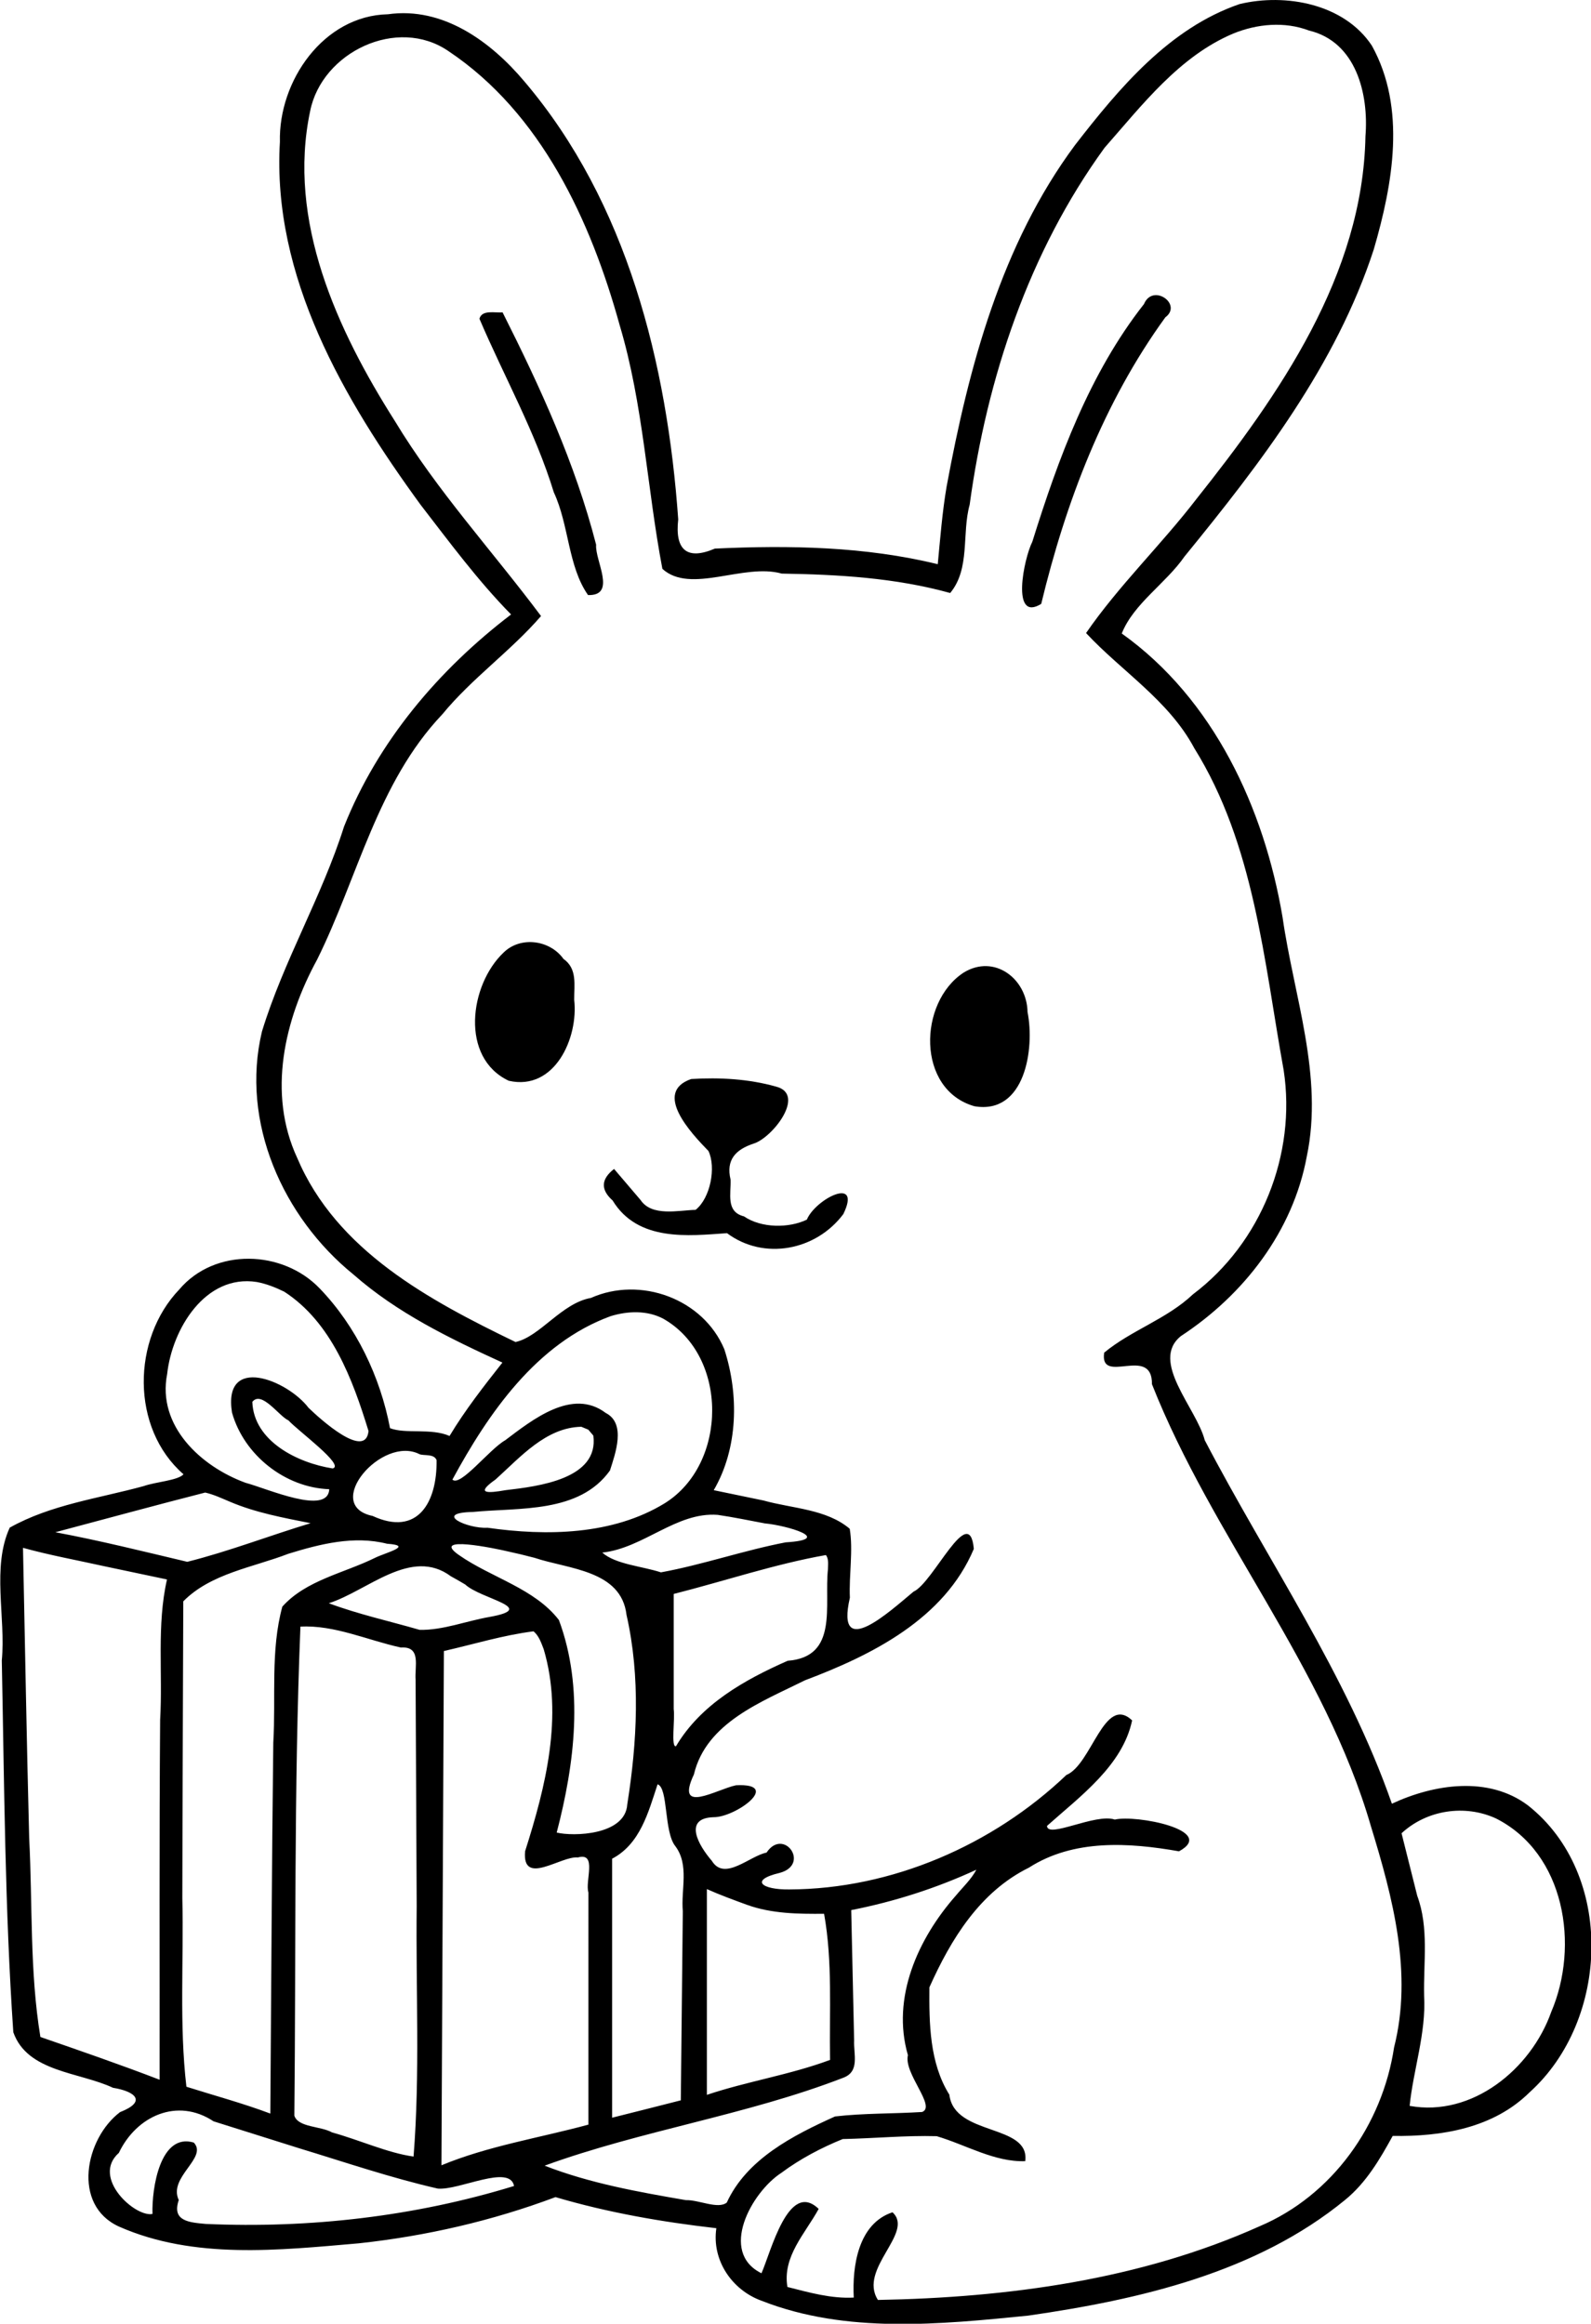 <?xml version="1.0"?>
<!-- Created with xTool Creative Space (https://www.xtool.com/pages/software) -->
<svg xmlns="http://www.w3.org/2000/svg" xmlns:xlink="http://www.w3.org/1999/xlink" xmlns:xcs="https://www.xtool.com/pages/software" version="1.1" preserveAspectRatio="xMinYMin meet" width="98.381mm" height="143.7mm" viewBox="167.836 7.642 98.381 143.7" xcs:version="2.7.22"><style></style>
<path transform="matrix(0.293,0,0,0.293,0,4.9738e-14)" stroke="none" fill="#000000" data-view-type="laser" d="M 834.438 26.938 C 819.603 32.018 809.007 44.684 799.687 56.715 C 784.157 77.654 777.268 103.5 772.598 128.765 C 771.673 134.193 771.256 139.686 770.726 145.162 C 755.417 141.408 739.368 141.134 723.69 141.867 C 717.809 144.383 715.224 142.171 715.953 135.698 C 713.632 102.931 705.203 68.815 683.497 43.283 C 676.414 34.859 666.308 27.449 654.693 29.093 C 641.081 29.384 631.574 43.195 631.892 56.025 C 630.191 84.459 645.415 110.446 661.578 132.614 C 667.691 140.523 673.658 148.63 680.679 155.77 C 665.401 167.432 652.588 182.541 645.427 200.531 C 640.729 215.384 632.644 228.912 628.1 243.799 C 623.533 262.922 632.523 283.007 647.429 295.087 C 656.648 303.198 667.777 308.593 678.851 313.661 C 674.926 318.637 670.982 323.682 667.693 329.153 C 663.799 327.437 658.438 328.791 655.131 327.509 C 653.074 316.649 647.986 306.009 640.301 298.029 C 632.491 289.857 618.139 289.382 610.646 298.24 C 600.642 308.689 600.379 327.511 611.549 337.243 C 610.331 338.563 605.68 338.825 603.132 339.735 C 593.638 342.335 583.531 343.634 574.874 348.501 C 571.045 356.848 574.061 367.364 573.198 376.542 C 573.725 402.698 573.844 428.898 575.628 455 C 578.615 463.441 589.554 463.373 596.664 466.722 C 601.395 467.481 603.88 469.626 598.151 471.861 C 590.776 477.443 587.958 491.469 597.916 496.009 C 613.793 503.025 631.756 500.995 648.555 499.549 C 662.731 498.018 676.703 494.806 690.054 489.795 C 701.134 493.075 712.532 495.049 724 496.36 C 723.005 503.089 727.264 509.435 733.628 511.704 C 751.446 518.678 771.207 516.664 789.804 514.81 C 813.313 511.419 837.979 505.759 856.742 490.347 C 861.149 486.741 864.038 481.803 866.737 476.884 C 877.058 477.044 887.983 475.266 895.652 467.657 C 912.538 452.434 913.644 421.618 895.279 407.116 C 886.929 400.847 875.421 402.631 866.571 406.768 C 857.015 379.44 840.377 355.546 827.075 330.049 C 825.308 323.227 815.417 313.395 822.051 308.065 C 835.32 299.374 845.697 285.966 848.609 270.156 C 852.179 253.18 845.884 236.379 843.498 219.69 C 839.616 196.679 828.975 173.629 809.561 159.787 C 812.064 153.464 818.851 149.241 822.801 143.54 C 838.84 123.88 854.806 103.134 862.749 78.711 C 866.761 64.925 869.662 48.914 862.341 35.711 C 856.505 26.883 844.154 24.611 834.438 26.938 z M 849.075 32.526 C 859.039 34.903 861.705 45.933 860.99 54.846 C 860.436 84.163 842.814 109.387 825.245 131.493 C 817.817 141.146 808.939 149.662 802.025 159.692 C 809.539 167.766 819.472 173.894 824.855 183.971 C 837.546 204.35 839.562 228.878 843.73 251.956 C 846.444 269.725 838.967 288.428 824.585 299.257 C 819.083 304.478 811.592 306.812 805.847 311.57 C 804.82 318.593 816.035 309.854 815.93 318.22 C 828.736 350.615 852.396 377.798 862.157 411.567 C 866.756 426.578 871.002 442.529 867.03 458.202 C 864.562 474.542 854.022 489.439 838.645 495.951 C 813.452 507.256 785.51 511.004 758.1 511.5 C 753.883 504.916 765.886 497.3 761.174 493 C 753.969 495.372 752.65 504.302 753 511 C 748.225 511.256 743.585 509.922 739 508.763 C 737.908 502.33 742.762 497.479 745.594 492.286 C 739.236 486.138 735.534 501.319 733.524 505.87 C 724.494 501.423 731.355 488.791 737.749 484.653 C 741.673 481.731 746.19 479.356 750.673 477.544 C 757.273 477.405 763.951 476.759 770.502 476.936 C 776.685 478.763 782.722 482.439 789.19 482.21 C 790.231 474.245 774.216 477.014 773.176 468.179 C 768.977 461.467 768.901 453.093 768.963 445.52 C 773.493 435.376 779.622 425.365 789.95 420.271 C 799.414 414.197 811.07 414.954 821.643 416.813 C 829.785 412.381 812.498 409.034 808.098 410.117 C 804.05 408.715 793.856 414.216 793.785 411.449 C 800.759 405.225 809.757 398.698 811.745 389.179 C 805.866 383.625 803.231 398.495 797.872 400.707 C 782.328 415.527 760.987 424.782 739.424 424.86 C 733.585 424.946 730.909 422.892 737.377 421.366 C 743.904 419.595 738.216 411.682 734.59 417.087 C 731.01 417.789 725.724 423.202 723.049 418.823 C 720.214 415.541 716.953 409.831 723.386 409.613 C 728.077 409.677 737.983 402.378 728.145 402.874 C 724.04 403.734 715.211 409.195 719.26 400.602 C 721.864 389.61 733.667 385.229 742.717 380.715 C 756.909 375.366 772.132 367.738 778.34 352.982 C 777.398 342.872 769.787 360.16 765.61 362.011 C 760.808 365.99 749.049 376.886 752.18 363.295 C 751.968 358.506 752.914 353.291 752.148 348.739 C 747.215 344.562 740.037 344.476 733.981 342.779 L 723.451 340.596 C 728.611 331.732 728.79 320.418 725.684 310.85 C 721.22 300.175 707.967 295.369 697.523 300.022 C 691.354 301.107 686.774 308.205 681.615 309.325 C 663.437 300.528 643.84 290.041 635.542 270.468 C 629.213 256.821 632.84 241.268 639.739 228.624 C 648.351 211.269 652.45 191.293 666.169 176.843 C 672.411 169.235 680.615 163.495 687 156.103 C 676.749 142.374 665.033 129.67 656.143 114.926 C 643.975 95.752 633.365 72.704 638.277 49.512 C 640.764 37.086 656.663 29.453 667.455 36.865 C 687.018 49.931 697.501 72.649 703.582 94.664 C 708.608 111.446 709.353 129.039 712.612 146.144 C 718.564 151.562 729.761 144.864 737.798 147.144 C 749.745 147.337 761.789 148.03 773.351 151.24 C 777.629 146.079 775.767 138.728 777.461 132.6 C 781.111 105.839 789.96 79.24 805.935 57.264 C 813.884 48.232 821.715 37.962 833.088 33.164 C 838.136 31.108 843.905 30.572 849.075 32.526 z M 632.799 298.697 C 642.791 305.158 647.249 317.222 650.593 328.11 C 649.987 334.253 640.422 325.626 637.925 323.199 C 633.506 317.372 619.806 311.838 621.784 324.223 C 624.307 333.191 633.007 340.061 642.303 340.39 C 642.038 345.997 629.283 340.272 624.635 339.033 C 615.226 335.599 605.935 327.031 608.098 316.066 C 609.129 306.616 616.128 294.959 626.999 296.654 C 629.026 297.028 630.954 297.795 632.799 298.697 z M 712.8 304.405 C 726.574 312.219 726.434 335.025 713.135 343.337 C 702.129 350.093 688.157 350.3 675.701 348.521 C 671.482 348.78 664.072 345.361 672.614 345.191 C 682.454 344.228 695.045 345.527 701.545 336.445 C 702.681 332.881 705.016 326.506 700.644 324.288 C 693.579 318.959 685.163 325.749 679.431 330.063 C 676.107 331.939 669.946 339.989 668.297 338.357 C 675.917 324.31 686.078 309.567 701.702 303.862 C 705.305 302.763 709.388 302.601 712.8 304.405 z M 633.698 325.869 C 635.765 328.125 645.704 335.368 643.027 336.006 C 635.693 334.861 626.37 330.304 626.072 321.953 C 628.031 319.48 631.725 325.007 633.698 325.869 z M 698.036 329.067 C 699.266 338.243 686.427 339.783 679.507 340.593 C 675.688 341.265 673.05 341.396 677.403 338.335 C 682.629 333.637 688.005 327.366 695.501 327.211 L 696.978 327.824 L 698.036 329.067 z M 664.956 334.25 C 665.091 343.102 661.007 350.442 651.455 346.033 C 640.735 343.8 653.416 328.906 661.376 333.008 C 662.412 333.37 664.408 332.87 664.956 334.25 z M 621.303 343.016 C 626.748 345.342 632.592 346.406 638.366 347.563 C 629.687 350.189 621.037 353.537 612.341 355.714 C 603.086 353.523 593.852 351.217 584.5 349.47 C 595.04 346.673 605.558 343.794 616.123 341.095 C 617.929 341.504 619.606 342.304 621.303 343.016 z M 734.25 347.607 C 738.745 348.013 749.067 350.97 738.627 351.605 C 729.791 353.304 721.072 356.336 712.307 357.938 C 708.256 356.615 702.76 356.262 699.922 353.77 C 708.668 352.814 715.572 345.143 724.284 345.805 C 727.625 346.296 730.933 346.982 734.25 347.607 z M 654.5 351.898 C 660.249 352.299 654.224 353.755 651.964 354.873 C 645.4 358.116 637.402 359.584 632.404 365.169 C 629.88 374.413 631.06 384.342 630.496 393.881 C 630.172 419.974 630.074 446.07 629.869 472.164 C 624.065 469.984 618.068 468.368 612.16 466.5 C 610.626 453.33 611.616 439.962 611.299 426.712 C 611.33 405.826 611.434 384.941 611.5 364.055 C 617.315 358.153 626.196 356.907 633.673 354.016 C 640.368 351.953 647.517 350.13 654.5 351.898 z M 685.646 354.873 C 692.727 357.264 703.932 357.438 705.044 366.923 C 708.008 379.99 707.298 393.759 705.2 406.911 C 704.79 413.451 693.777 413.707 690.309 412.855 C 694.087 398.348 696.115 382.37 690.774 367.999 C 685.619 361.31 676.52 359.069 669.7 354.302 C 663.452 349.975 677.493 352.923 679.869 353.489 C 681.805 353.904 683.731 354.366 685.646 354.873 z M 594.781 356.635 L 608.062 359.439 C 605.859 369.099 607.191 379.227 606.614 389.068 C 606.417 414.386 606.531 439.705 606.5 465.023 C 598.187 461.823 589.761 458.915 581.345 456 C 579.069 442.204 579.702 427.978 578.977 414.001 C 578.448 393.59 578.095 373.175 577.672 352.761 C 583.307 354.323 589.076 355.366 594.781 356.635 z M 747.555 357.25 C 746.725 364.907 749.845 375.778 739.057 376.598 C 729.9 380.646 720.734 385.775 715.479 394.639 C 714.382 394.918 715.304 388.967 715 386.8 L 715 362.495 C 725.699 359.785 736.386 356.173 747.128 354.284 C 747.755 355.131 747.562 356.283 747.555 357.25 z M 671 360.5 C 674.312 363.59 686.615 365.463 676.149 367.344 C 671.284 368.185 666.275 370.179 661.384 370.074 C 654.99 368.224 648.449 366.788 642.214 364.456 C 650.397 361.844 659.607 352.534 667.97 358.765 L 669.463 359.601 L 671 360.5 z M 660.759 428.403 C 660.556 446.004 661.491 463.683 660.099 481.235 C 654.712 480.508 648.619 477.711 642.904 476.146 C 640.508 474.778 635.757 475.122 634.938 472.608 C 635.299 438.203 634.826 403.767 636.222 369.391 C 643.398 369.002 650.389 372.269 657.412 373.8 C 661.779 373.515 660.31 377.724 660.529 380.633 L 660.759 428.403 z M 687.563 374.153 C 691.745 388.293 687.969 403.181 683.64 416.791 C 682.952 424.32 691.238 417.729 694.773 418.11 C 698.915 416.952 696.246 423.078 697 425.5 C 697 441.833 697 458.167 696.999 474.5 C 686.655 477.307 675.896 478.98 665.983 483.08 C 666.155 446.901 666.327 410.721 666.5 374.542 C 672.793 373.11 679.007 371.192 685.419 370.382 C 686.572 371.351 687.036 372.811 687.563 374.153 z M 715.351 415.734 C 718.329 419.725 716.504 424.864 716.923 429.466 C 716.782 442.768 716.641 456.069 716.5 469.37 C 711.669 470.601 706.838 471.832 702 473.038 L 702 418.376 C 707.939 415.254 709.644 408.568 711.596 402.673 C 713.867 403.384 712.915 412.744 715.351 415.734 z M 888.556 409.886 C 903.114 417.259 906.194 436.739 900.188 450.739 C 895.926 462.777 883.511 472.938 870.319 470.541 C 871.045 463.094 873.813 455.217 873.373 447.35 C 873.203 440.267 874.43 433.003 871.918 426.196 C 870.814 421.799 869.711 417.403 868.608 413.007 C 873.924 408.075 881.972 406.849 888.556 409.886 z M 774.541 426.166 C 766.567 435.214 760.906 447.69 764.429 459.842 C 763.493 463.693 770.47 470.665 767.425 471.831 C 761.316 472.215 755.078 472.073 749.047 472.775 C 740.165 476.781 730.432 481.75 726.198 490.951 C 724.348 492.425 720.273 490.341 717.56 490.434 C 707.499 488.699 697.285 486.877 687.759 483.159 C 708.314 475.679 730.337 472.518 750.766 464.612 C 754.341 463.296 752.936 459.628 753.077 456.69 L 752.465 429.221 C 761.587 427.432 770.447 424.591 778.878 420.698 C 777.784 422.738 776.011 424.392 774.541 426.166 z M 730.5 428.12 C 735.709 429.991 741.276 430.042 746.738 430 C 748.558 440.169 747.826 450.558 748 460.839 C 739.534 463.992 730.538 465.348 722 468.214 L 722 424.786 C 724.778 426.034 727.643 427.071 730.5 428.12 z M 636 479.5 C 645.699 482.45 655.329 485.739 665.216 488 C 669.755 488.397 680.402 482.782 681.31 487.449 C 660.352 493.887 638.152 496.426 616.265 495.46 C 612.791 495.144 609.019 494.895 610.547 490.415 C 608.245 485.572 616.763 481.49 613.713 478.284 C 606.632 476.171 604.826 487.916 605 493.351 C 601.356 494.112 592.016 485.68 597.902 480.462 C 601.611 472.669 610.241 468.728 617.885 473.798 C 623.927 475.686 629.965 477.59 636 479.5 z " fill-rule="nonzero"></path><path transform="matrix(0.293,0,0,0.293,0,4.9738e-14)" stroke="none" fill="#000000" data-view-type="laser" d="M 679.075 227.145 C 671.912 233.958 669.865 249.312 680.188 254.183 C 689.875 256.397 694.917 245.137 694 237.117 C 693.971 233.973 694.704 230.551 691.746 228.475 C 688.882 224.456 682.67 223.597 679.075 227.145 z " fill-rule="nonzero"></path><path transform="matrix(0.293,0,0,0.293,0,4.9738e-14)" stroke="none" fill="#000000" data-view-type="laser" d="M 674 93.356 C 679.207 105.557 685.792 117.228 689.7 129.996 C 692.925 136.879 692.663 145.601 696.921 151.675 C 703.069 151.847 698.339 144.36 698.628 141.048 C 694.222 123.903 686.815 107.759 678.881 92 C 677.336 92.174 674.546 91.372 674 93.356 z " fill-rule="nonzero"></path><path transform="matrix(0.293,0,0,0.293,0,4.9738e-14)" stroke="none" fill="#000000" data-view-type="laser" d="M 718.691 253.817 C 710.578 256.623 718.65 265.229 722.336 269.007 C 723.98 272.459 722.749 278.952 719.62 281.428 C 715.972 281.525 710.405 282.911 708.009 279.356 C 706.144 277.169 704.28 274.982 702.415 272.795 C 699.719 274.894 699.473 277.107 702.107 279.451 C 707.444 288.202 718.119 286.917 726.25 286.351 C 734.047 292.176 745.071 290.002 750.803 282.314 C 754.774 274.128 744.928 279.107 743.094 283.499 C 739.32 285.31 733.519 285.326 729.827 282.804 C 725.964 281.831 727.115 278.085 727 275.04 C 726.006 270.909 728.04 268.702 731.878 267.442 C 735.856 266.209 742.991 257.054 736.61 255.42 C 730.836 253.786 724.659 253.45 718.691 253.817 z " fill-rule="nonzero"></path><path transform="matrix(0.293,0,0,0.293,0,4.9738e-14)" stroke="none" fill="#000000" data-view-type="laser" d="M 776.19 231.353 C 766.608 237.61 766.188 256.054 778.455 259.558 C 789.165 261.409 791.216 247.382 789.675 239.682 C 789.559 232.669 782.688 227.373 776.19 231.353 z " fill-rule="nonzero"></path><path transform="matrix(0.293,0,0,0.293,0,4.9738e-14)" stroke="none" fill="#000000" data-view-type="laser" d="M 814.255 90.25 C 802.756 104.885 796.188 122.806 790.69 140.407 C 788.88 143.986 786.123 157.528 792.561 153.534 C 797.746 132.061 805.713 111.03 818.764 93.048 C 822.456 90.305 816.117 85.799 814.255 90.25 z " fill-rule="nonzero"></path></svg>